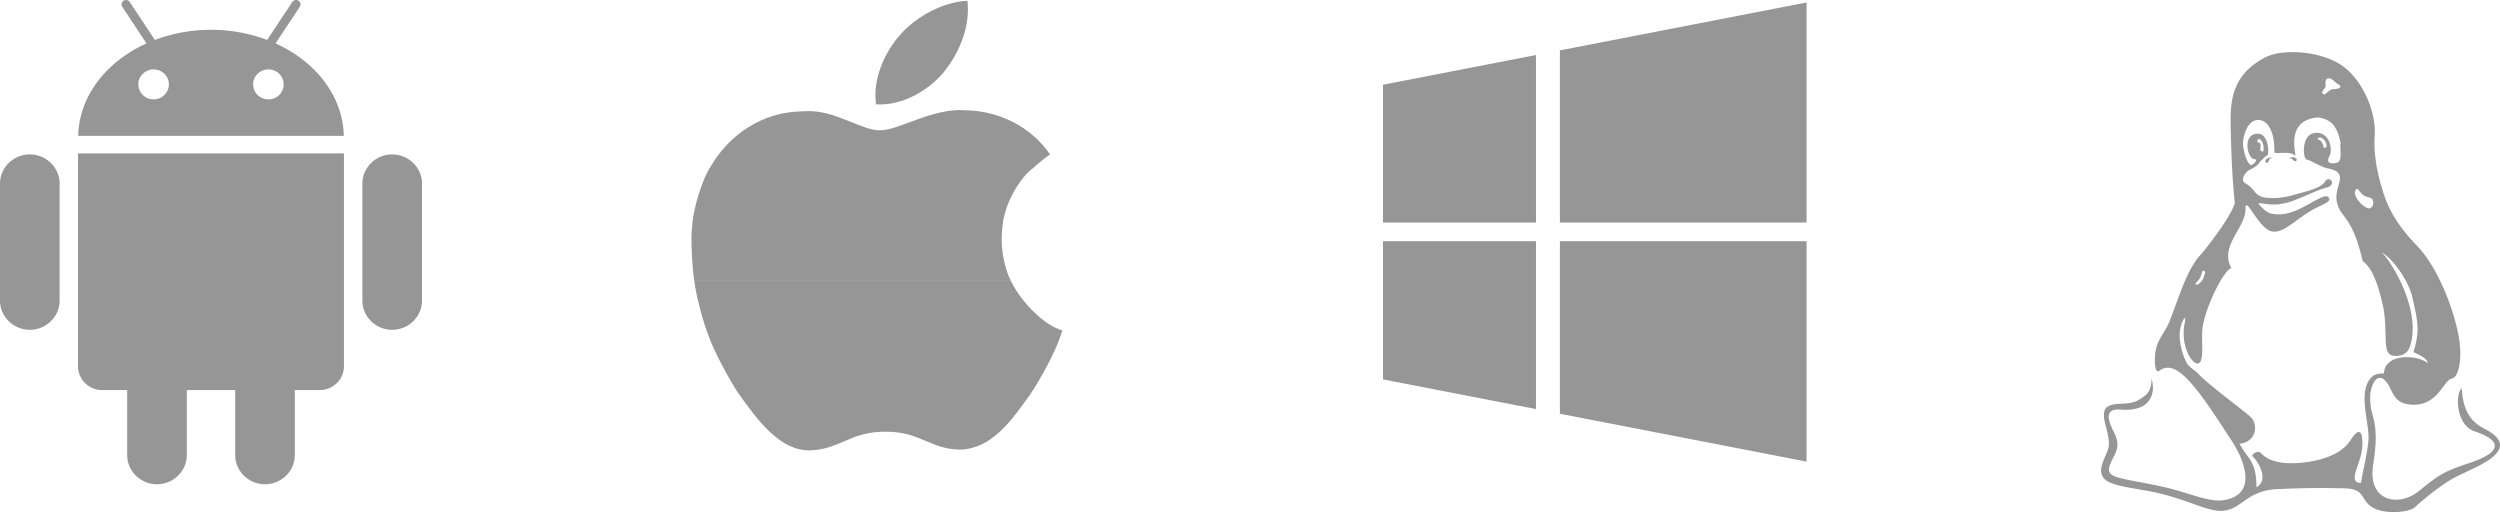 <svg xmlns="http://www.w3.org/2000/svg" width="120" height="25" viewBox="0 0 120 25"><title>Icons</title><g id="C-40-DOWNLOAD" fill="none" fill-rule="evenodd" stroke="none" stroke-width="1"><g id="C-40-M-DOWNLOAD-1" fill="#969696" transform="translate(-595 -282)"><g id="Group-5" transform="translate(419 272)"><g id="Icons" transform="translate(176 10)"><g id="Windows" transform="translate(66.383)"><path id="Fill-1" d="M0 11.579v6.632l7.344 1.425v-8.057Z"/><path id="Fill-2" d="M0 4.067v6.614h7.344V2.64Z"/><path id="Fill-3" d="m20.333.118-11.841 2.3v8.263h11.841Z"/><path id="Fill-4" d="M8.492 11.579v8.281l11.841 2.299v-10.58Z"/></g><g id="Apple" transform="translate(33.191)"><path id="Fill-4" d="M15.327 13.468H.136l.002-.001h15.171v-.033c-.347-.686-.505-1.758-.372-2.627v-.033c.14-1.137.887-2.302 1.485-2.724l.023-.017V8.03h.002c.132-.143.51-.44.765-.62-.942-1.36-2.485-2.093-4.056-2.116-1.584-.13-3.228.983-4.114.958-.858.025-2.153-.98-3.52-.916l-.014-.002c-.03 0-.277.013-.277.013-1.812.044-3.418 1.09-4.33 2.678v.005H.894v-.005C.534 8.597.1 9.93.037 10.775v.044c-.088.536-.003 1.963.095 2.649q.005.019.006.034l.002-.001c.076.684.43 2.006.696 2.652v.006H.835c.255.714.967 2.053 1.427 2.738v.005h.005c.929 1.308 2.022 2.777 3.464 2.714 1.393-.052 1.905-.907 3.583-.894 1.676-.013 2.14.853 3.61.86 1.497-.064 2.426-1.37 3.355-2.68.455-.674 1.169-1.973 1.421-2.743h.003c.029-.082.071-.207.101-.298-.985-.274-2.09-1.546-2.477-2.393"/><path id="Fill-1" d="M12.097 3.477c.747-.914 1.29-2.171 1.15-3.439-1.115.04-2.443.721-3.235 1.641-.712.792-1.331 2.1-1.154 3.329 1.213.079 2.46-.611 3.24-1.531"/></g><path id="Android" d="M12.883 3.332c.405 0 .733.321.733.718a.726.726 0 0 1-.733.719.726.726 0 0 1-.733-.719c0-.397.328-.718.733-.718m-5.51 0c.405 0 .733.321.733.718a.726.726 0 0 1-.733.719.726.726 0 0 1-.733-.719c0-.397.329-.718.733-.718m11.452 4.08c.788 0 1.432.631 1.432 1.403v5.612c0 .772-.644 1.403-1.432 1.403s-1.431-.631-1.431-1.403V8.815c0-.772.644-1.403 1.431-1.403m-17.394 0c.787 0 1.431.631 1.431 1.403v5.612c0 .772-.644 1.403-1.43 1.403C.643 15.83 0 15.2 0 14.427V8.815c0-.772.644-1.403 1.431-1.403m7.536 11.31v3.12c0 .771-.644 1.402-1.432 1.402s-1.43-.631-1.43-1.403v-3.119H4.903a1.15 1.15 0 0 1-1.159-1.136V7.363h12.766v10.223c0 .625-.521 1.136-1.158 1.136h-1.201v3.12c0 .771-.644 1.402-1.43 1.402-.788 0-1.432-.631-1.432-1.403v-3.119Zm1.161-17.29a7.6 7.6 0 0 1 2.695.484L14.03.096a.22.22 0 0 1 .298-.062c.1.064.128.195.063.292l-1.164 1.757c1.926.872 3.237 2.53 3.275 4.439H3.755c.038-1.91 1.35-3.567 3.276-4.439L5.867.326A.21.21 0 0 1 5.93.034a.22.22 0 0 1 .298.062l1.205 1.82a7.6 7.6 0 0 1 2.695-.484"/><path id="Linux" d="M105.448 13.665c-.171-.02.05-.147.144-.306.103-.175.083-.393.192-.36.108.031.048.154-.026.354-.064.171-.246.32-.31.312m4.384-6.063c.363-.165.49.09.365.132-.128.042-.13-.192-.365-.132m1.49-.888c.1.03.198.202.22.387.001.017.132-.027.133-.067.008-.3-.252-.44-.32-.434-.157.015-.113.09-.034.114m-2.905.13c.047-.01.114.068.093.178-.029.154-.016.25.092.25.018 0 .038-.003.044-.043.052-.305-.11-.53-.176-.546-.152-.038-.134.177-.053.16m.684.723c-.399-.03-.426.254-.294.249.135-.005.052-.224.294-.25m4.003 1.52c.09-.093.137.16.38.31.191.118.378.03.427.27.034.173-.076.36-.223.336-.257-.042-.85-.642-.584-.917m-1.483-4.92c-.046.135-.235.247-.115.342.12.094.19-.132.431-.217.063-.022.353.009.407-.126.023-.06-.15-.127-.253-.224-.103-.096-.205-.182-.302-.176-.25.016-.127.282-.168.401m-4.43 17.103c.31.478 1.4 2.488-.51 2.748-.64.088-1.668-.364-2.665-.603-.896-.215-1.805-.342-2.314-.482-.307-.085-.435-.193-.462-.319-.07-.333.372-.801.395-1.196.022-.395-.147-.6-.286-.923s-.175-.564-.064-.703c.087-.108.263-.153.548-.125.363.035.8-.038 1.036-.179.396-.237.582-.722.404-1.307 0 .572-.192.79-.672 1.05-.452.248-1.15.048-1.47.32-.387.33.137 1.177.094 1.8-.033.478-.542 1.017-.315 1.497.229.482 1.294.535 2.404.762 1.579.324 2.499.888 3.228.914 1.064.039 1.227-1.032 2.898-1.046.487-.025.964-.04 1.44-.046.54-.007 1.078-.002 1.631.01 1.112.027.73.596 1.451.96.609.306 1.703.185 1.964-.06.355-.331 1.306-1.128 2.034-1.488.909-.449 3.042-1.221 1.493-2.163-.36-.22-1.214-.452-1.286-2.057-.323.28-.285 1.777.616 2.074 1.007.331 1.636.887-.236 1.515-1.24.415-1.45.543-2.431 1.344-.993.81-2.466.488-2.209-1.218.134-.888.211-1.623-.014-2.395-.11-.378-.165-.862-.09-1.201.146-.66.51-.86.868-.225.224.397.303.863 1.106.9 1.26.06 1.51-1.195 1.914-1.252.269-.038.537-.784.333-1.99-.22-1.293-.995-3.333-1.99-4.368-.826-.86-1.347-1.613-1.674-2.69-.276-.903-.43-1.783-.373-2.625.074-1.09-.543-2.606-1.524-3.32-.615-.447-1.578-.686-2.45-.677-.49.005-.95.076-1.304.264-1.456.775-1.659 1.881-1.637 3.144.02 1.187.062 2.541.199 3.83-.163.59-1.01 1.712-1.553 2.394-.73.707-1.098 2.073-1.57 3.266-.252.636-.676.923-.712 1.74-.01.23-.002.821.221.652.853-.647 1.922.985 3.535 3.474m.308.033c.806-.081.912-.917.533-1.282-.313-.3-2.038-1.556-2.488-2.05-.209-.229-.492-.341-.612-.599-.276-.592-.469-1.437-.119-2.044.063-.11.104-.06.056.168-.275 1.295.585 2.353.774 1.81.131-.374.01-1.045.08-1.577.124-.942.998-2.752 1.383-2.855-.593-1.076.695-1.919.679-2.863-.01-.615.55.755 1.114 1.045.63.324 1.32-.61 2.302-1.085.278-.135.635-.289.61-.404-.115-.552-1.29.682-2.338.723-.478.02-.656-.092-.841-.267-.559-.53.057-.088.888-.235.37-.065.493-.126.885-.281s.84-.385 1.284-.503c.308-.083.283-.31.163-.378-.07-.04-.172-.036-.253.102-.19.322-1.085.509-1.364.593-.359.107-.756.207-1.283.187-.8-.032-.613-.392-1.186-.714-.168-.094-.123-.342.1-.561.117-.115.438-.18.596-.44a2.2 2.2 0 0 1 .388-.355c.056-.038.06-.996-.441-1.016-.426-.017-.547.307-.53.63.018.322.193.588.309.587.223-.002.014.24-.109.279-.186.06-.44-.718-.411-1.092.03-.389.237-1.077.739-1.064.452.012.78.568.763 1.526-.003.163.733-.077.979.177.175.182-.602-1.698 1.128-1.827.457.085.894.234 1.076 1.262-.067.107.114.824-.168.909-.343.103-.555-.015-.357-.336.136-.322.004-1.141-.691-1.092-.696.049-.603 1.258-.413 1.282s.67.358 1.006.422c1.1.21.291.828.434 1.576.162.845.73.622 1.24 2.859.106.136.529.265.94 1.984.37 1.547-.154 2.671.737 2.579.2-.021.493-.076.621-.514.333-1.145-.167-2.51-.672-3.431-.294-.537-.571-.903-.718-1.028.58.335 1.32 1.406 1.49 2.202.224 1.045.384 1.487.045 2.592.196.096.683.299.683.527-.507-.41-2.061-.482-2.101.496-.265.005-.466.027-.636.225-.625.727-.045 2.187-.108 2.97-.056.688-.25 1.37-.36 2.063-.373-.014-.336-.281-.217-.655.105-.33.275-.745.286-1.142.01-.359-.03-.583-.122-.64-.093-.055-.237.058-.438.374-.426.674-1.35.97-2.214 1.076s-1.665.022-2.09-.445c-.145-.16-.386.044-.415.086-.038.057.14.167.276.41.197.354.384.892-.083 1.137.006-1.247-.397-1.32-.809-2.083"/></g></g></g></g></svg>
